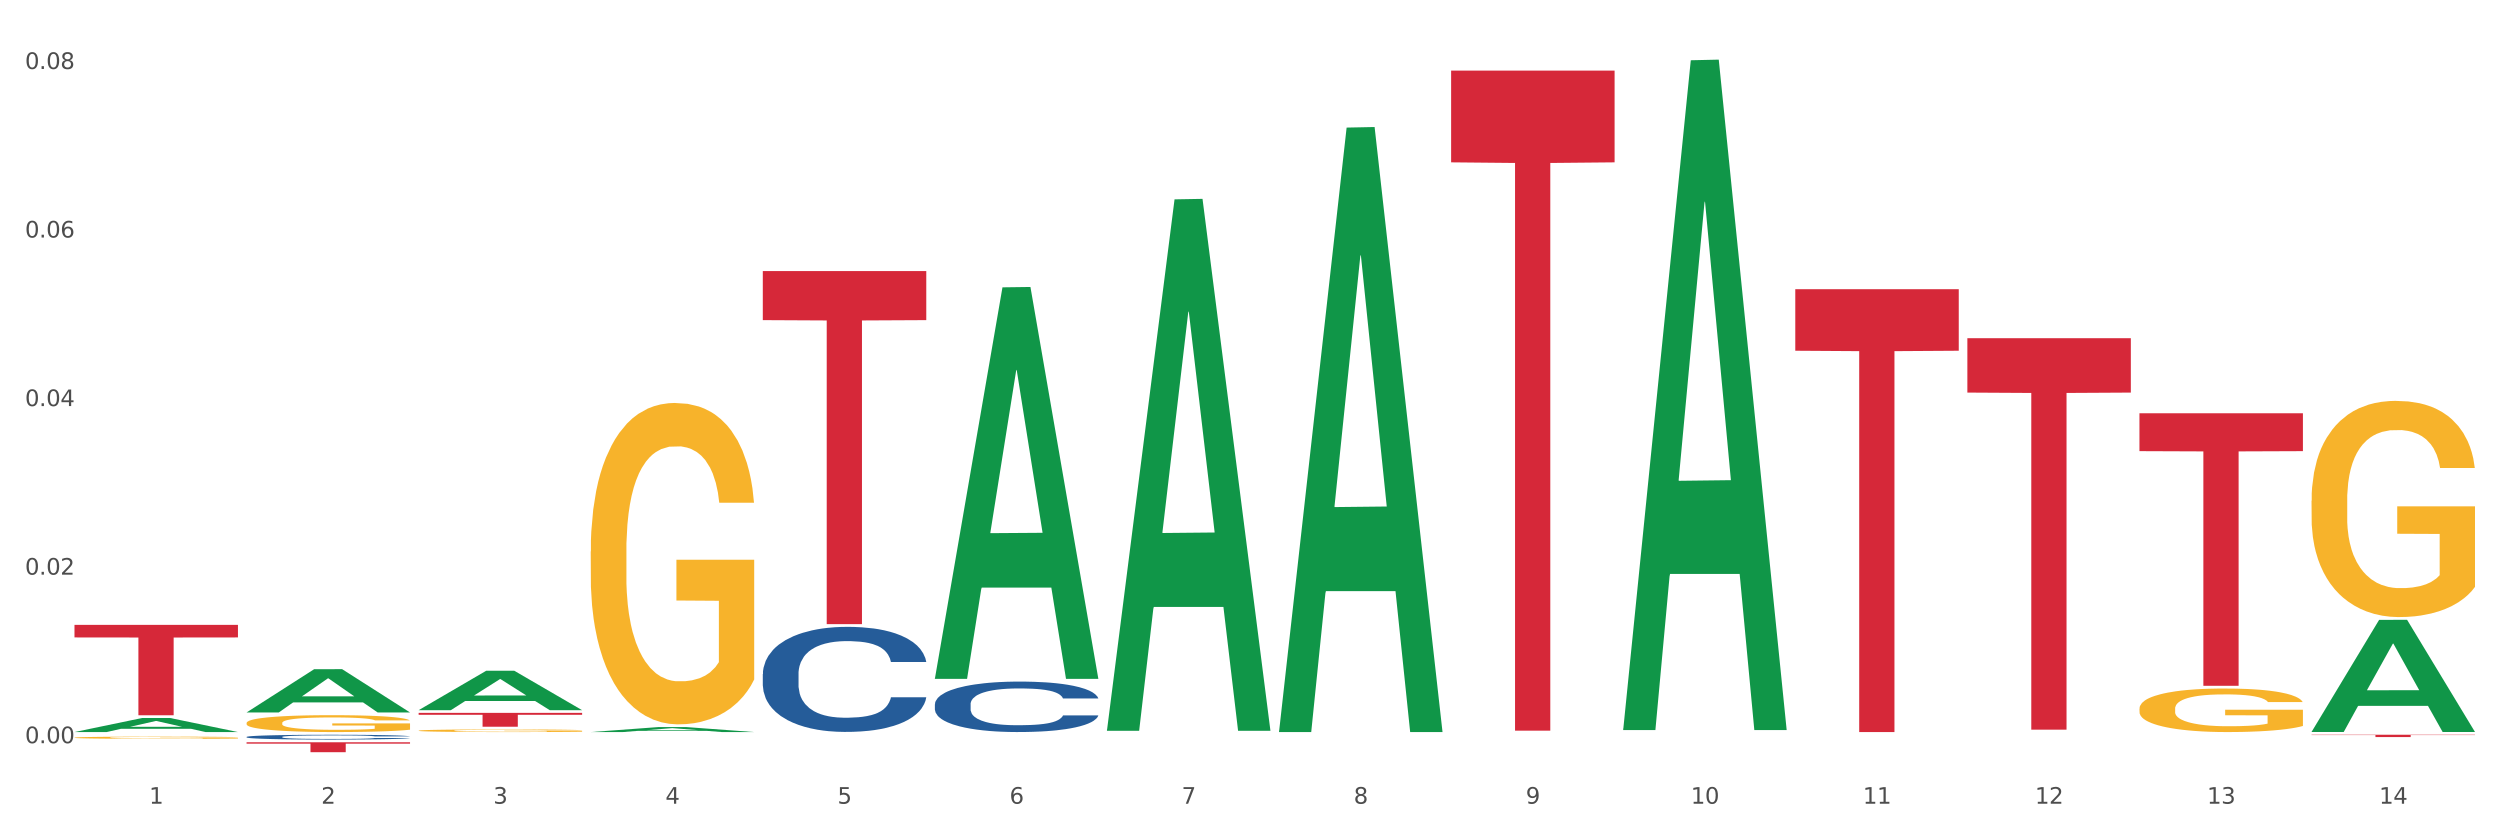 <?xml version="1.0" encoding="utf-8" standalone="no"?>
<!DOCTYPE svg PUBLIC "-//W3C//DTD SVG 1.1//EN"
  "http://www.w3.org/Graphics/SVG/1.1/DTD/svg11.dtd">
<svg xmlns:xlink="http://www.w3.org/1999/xlink" width="1080pt" height="360pt" viewBox="0 0 1080 360" xmlns="http://www.w3.org/2000/svg" version="1.1">
 <rect x="0" y="0" width="1080" height="360" fill="#333333" stroke="none"/>
 <defs>
  <style type="text/css">*{stroke-linejoin: round; stroke-linecap: butt}</style>
 </defs>
 <g id="figure_1">
  <g id="patch_1">
   <path d="M 0 360 
L 1080 360 
L 1080 0 
L 0 0 
z
" style="fill: #ffffff; stroke: #ffffff; stroke-linejoin: miter"/>
  </g>
  <g id="axes_1">
   <g id="matplotlib.axis_1">
    <g id="xtick_1">
     <g id="text_1">
      <!-- 1 -->
      <g style="fill: #4d4d4d" transform="translate(64.432 347.204) scale(0.096 -0.096)">
       <defs>
        <path id="DejaVuSans-31" d="M 794 531 
L 1825 531 
L 1825 4091 
L 703 3866 
L 703 4441 
L 1819 4666 
L 2450 4666 
L 2450 531 
L 3481 531 
L 3481 0 
L 794 0 
L 794 531 
z
" transform="scale(0.016)"/>
       </defs>
       <use xlink:href="#DejaVuSans-31"/>
      </g>
     </g>
    </g>
    <g id="xtick_2">
     <g id="text_2">
      <!-- 2 -->
      <g style="fill: #4d4d4d" transform="translate(138.771 347.204) scale(0.096 -0.096)">
       <defs>
        <path id="DejaVuSans-32" d="M 1228 531 
L 3431 531 
L 3431 0 
L 469 0 
L 469 531 
Q 828 903 1448 1529 
Q 2069 2156 2228 2338 
Q 2531 2678 2651 2914 
Q 2772 3150 2772 3378 
Q 2772 3750 2511 3984 
Q 2250 4219 1831 4219 
Q 1534 4219 1204 4116 
Q 875 4013 500 3803 
L 500 4441 
Q 881 4594 1212 4672 
Q 1544 4750 1819 4750 
Q 2544 4750 2975 4387 
Q 3406 4025 3406 3419 
Q 3406 3131 3298 2873 
Q 3191 2616 2906 2266 
Q 2828 2175 2409 1742 
Q 1991 1309 1228 531 
z
" transform="scale(0.016)"/>
       </defs>
       <use xlink:href="#DejaVuSans-32"/>
      </g>
     </g>
    </g>
    <g id="xtick_3">
     <g id="text_3">
      <!-- 3 -->
      <g style="fill: #4d4d4d" transform="translate(213.109 347.204) scale(0.096 -0.096)">
       <defs>
        <path id="DejaVuSans-33" d="M 2597 2516 
Q 3050 2419 3304 2112 
Q 3559 1806 3559 1356 
Q 3559 666 3084 287 
Q 2609 -91 1734 -91 
Q 1441 -91 1130 -33 
Q 819 25 488 141 
L 488 750 
Q 750 597 1062 519 
Q 1375 441 1716 441 
Q 2309 441 2620 675 
Q 2931 909 2931 1356 
Q 2931 1769 2642 2001 
Q 2353 2234 1838 2234 
L 1294 2234 
L 1294 2753 
L 1863 2753 
Q 2328 2753 2575 2939 
Q 2822 3125 2822 3475 
Q 2822 3834 2567 4026 
Q 2313 4219 1838 4219 
Q 1578 4219 1281 4162 
Q 984 4106 628 3988 
L 628 4550 
Q 988 4650 1302 4700 
Q 1616 4750 1894 4750 
Q 2613 4750 3031 4423 
Q 3450 4097 3450 3541 
Q 3450 3153 3228 2886 
Q 3006 2619 2597 2516 
z
" transform="scale(0.016)"/>
       </defs>
       <use xlink:href="#DejaVuSans-33"/>
      </g>
     </g>
    </g>
    <g id="xtick_4">
     <g id="text_4">
      <!-- 4 -->
      <g style="fill: #4d4d4d" transform="translate(287.448 347.204) scale(0.096 -0.096)">
       <defs>
        <path id="DejaVuSans-34" d="M 2419 4116 
L 825 1625 
L 2419 1625 
L 2419 4116 
z
M 2253 4666 
L 3047 4666 
L 3047 1625 
L 3713 1625 
L 3713 1100 
L 3047 1100 
L 3047 0 
L 2419 0 
L 2419 1100 
L 313 1100 
L 313 1709 
L 2253 4666 
z
" transform="scale(0.016)"/>
       </defs>
       <use xlink:href="#DejaVuSans-34"/>
      </g>
     </g>
    </g>
    <g id="xtick_5">
     <g id="text_5">
      <!-- 5 -->
      <g style="fill: #4d4d4d" transform="translate(361.787 347.204) scale(0.096 -0.096)">
       <defs>
        <path id="DejaVuSans-35" d="M 691 4666 
L 3169 4666 
L 3169 4134 
L 1269 4134 
L 1269 2991 
Q 1406 3038 1543 3061 
Q 1681 3084 1819 3084 
Q 2600 3084 3056 2656 
Q 3513 2228 3513 1497 
Q 3513 744 3044 326 
Q 2575 -91 1722 -91 
Q 1428 -91 1123 -41 
Q 819 9 494 109 
L 494 744 
Q 775 591 1075 516 
Q 1375 441 1709 441 
Q 2250 441 2565 725 
Q 2881 1009 2881 1497 
Q 2881 1984 2565 2268 
Q 2250 2553 1709 2553 
Q 1456 2553 1204 2497 
Q 953 2441 691 2322 
L 691 4666 
z
" transform="scale(0.016)"/>
       </defs>
       <use xlink:href="#DejaVuSans-35"/>
      </g>
     </g>
    </g>
    <g id="xtick_6">
     <g id="text_6">
      <!-- 6 -->
      <g style="fill: #4d4d4d" transform="translate(436.125 347.204) scale(0.096 -0.096)">
       <defs>
        <path id="DejaVuSans-36" d="M 2113 2584 
Q 1688 2584 1439 2293 
Q 1191 2003 1191 1497 
Q 1191 994 1439 701 
Q 1688 409 2113 409 
Q 2538 409 2786 701 
Q 3034 994 3034 1497 
Q 3034 2003 2786 2293 
Q 2538 2584 2113 2584 
z
M 3366 4563 
L 3366 3988 
Q 3128 4100 2886 4159 
Q 2644 4219 2406 4219 
Q 1781 4219 1451 3797 
Q 1122 3375 1075 2522 
Q 1259 2794 1537 2939 
Q 1816 3084 2150 3084 
Q 2853 3084 3261 2657 
Q 3669 2231 3669 1497 
Q 3669 778 3244 343 
Q 2819 -91 2113 -91 
Q 1303 -91 875 529 
Q 447 1150 447 2328 
Q 447 3434 972 4092 
Q 1497 4750 2381 4750 
Q 2619 4750 2861 4703 
Q 3103 4656 3366 4563 
z
" transform="scale(0.016)"/>
       </defs>
       <use xlink:href="#DejaVuSans-36"/>
      </g>
     </g>
    </g>
    <g id="xtick_7">
     <g id="text_7">
      <!-- 7 -->
      <g style="fill: #4d4d4d" transform="translate(510.464 347.204) scale(0.096 -0.096)">
       <defs>
        <path id="DejaVuSans-37" d="M 525 4666 
L 3525 4666 
L 3525 4397 
L 1831 0 
L 1172 0 
L 2766 4134 
L 525 4134 
L 525 4666 
z
" transform="scale(0.016)"/>
       </defs>
       <use xlink:href="#DejaVuSans-37"/>
      </g>
     </g>
    </g>
    <g id="xtick_8">
     <g id="text_8">
      <!-- 8 -->
      <g style="fill: #4d4d4d" transform="translate(584.803 347.204) scale(0.096 -0.096)">
       <defs>
        <path id="DejaVuSans-38" d="M 2034 2216 
Q 1584 2216 1326 1975 
Q 1069 1734 1069 1313 
Q 1069 891 1326 650 
Q 1584 409 2034 409 
Q 2484 409 2743 651 
Q 3003 894 3003 1313 
Q 3003 1734 2745 1975 
Q 2488 2216 2034 2216 
z
M 1403 2484 
Q 997 2584 770 2862 
Q 544 3141 544 3541 
Q 544 4100 942 4425 
Q 1341 4750 2034 4750 
Q 2731 4750 3128 4425 
Q 3525 4100 3525 3541 
Q 3525 3141 3298 2862 
Q 3072 2584 2669 2484 
Q 3125 2378 3379 2068 
Q 3634 1759 3634 1313 
Q 3634 634 3220 271 
Q 2806 -91 2034 -91 
Q 1263 -91 848 271 
Q 434 634 434 1313 
Q 434 1759 690 2068 
Q 947 2378 1403 2484 
z
M 1172 3481 
Q 1172 3119 1398 2916 
Q 1625 2713 2034 2713 
Q 2441 2713 2670 2916 
Q 2900 3119 2900 3481 
Q 2900 3844 2670 4047 
Q 2441 4250 2034 4250 
Q 1625 4250 1398 4047 
Q 1172 3844 1172 3481 
z
" transform="scale(0.016)"/>
       </defs>
       <use xlink:href="#DejaVuSans-38"/>
      </g>
     </g>
    </g>
    <g id="xtick_9">
     <g id="text_9">
      <!-- 9 -->
      <g style="fill: #4d4d4d" transform="translate(659.142 347.204) scale(0.096 -0.096)">
       <defs>
        <path id="DejaVuSans-39" d="M 703 97 
L 703 672 
Q 941 559 1184 500 
Q 1428 441 1663 441 
Q 2288 441 2617 861 
Q 2947 1281 2994 2138 
Q 2813 1869 2534 1725 
Q 2256 1581 1919 1581 
Q 1219 1581 811 2004 
Q 403 2428 403 3163 
Q 403 3881 828 4315 
Q 1253 4750 1959 4750 
Q 2769 4750 3195 4129 
Q 3622 3509 3622 2328 
Q 3622 1225 3098 567 
Q 2575 -91 1691 -91 
Q 1453 -91 1209 -44 
Q 966 3 703 97 
z
M 1959 2075 
Q 2384 2075 2632 2365 
Q 2881 2656 2881 3163 
Q 2881 3666 2632 3958 
Q 2384 4250 1959 4250 
Q 1534 4250 1286 3958 
Q 1038 3666 1038 3163 
Q 1038 2656 1286 2365 
Q 1534 2075 1959 2075 
z
" transform="scale(0.016)"/>
       </defs>
       <use xlink:href="#DejaVuSans-39"/>
      </g>
     </g>
    </g>
    <g id="xtick_10">
     <g id="text_10">
      <!-- 10 -->
      <g style="fill: #4d4d4d" transform="translate(730.426 347.204) scale(0.096 -0.096)">
       <defs>
        <path id="DejaVuSans-30" d="M 2034 4250 
Q 1547 4250 1301 3770 
Q 1056 3291 1056 2328 
Q 1056 1369 1301 889 
Q 1547 409 2034 409 
Q 2525 409 2770 889 
Q 3016 1369 3016 2328 
Q 3016 3291 2770 3770 
Q 2525 4250 2034 4250 
z
M 2034 4750 
Q 2819 4750 3233 4129 
Q 3647 3509 3647 2328 
Q 3647 1150 3233 529 
Q 2819 -91 2034 -91 
Q 1250 -91 836 529 
Q 422 1150 422 2328 
Q 422 3509 836 4129 
Q 1250 4750 2034 4750 
z
" transform="scale(0.016)"/>
       </defs>
       <use xlink:href="#DejaVuSans-31"/>
       <use xlink:href="#DejaVuSans-30" transform="translate(63.623 0)"/>
      </g>
     </g>
    </g>
    <g id="xtick_11">
     <g id="text_11">
      <!-- 11 -->
      <g style="fill: #4d4d4d" transform="translate(804.765 347.204) scale(0.096 -0.096)">
       <use xlink:href="#DejaVuSans-31"/>
       <use xlink:href="#DejaVuSans-31" transform="translate(63.623 0)"/>
      </g>
     </g>
    </g>
    <g id="xtick_12">
     <g id="text_12">
      <!-- 12 -->
      <g style="fill: #4d4d4d" transform="translate(879.104 347.204) scale(0.096 -0.096)">
       <use xlink:href="#DejaVuSans-31"/>
       <use xlink:href="#DejaVuSans-32" transform="translate(63.623 0)"/>
      </g>
     </g>
    </g>
    <g id="xtick_13">
     <g id="text_13">
      <!-- 13 -->
      <g style="fill: #4d4d4d" transform="translate(953.442 347.204) scale(0.096 -0.096)">
       <use xlink:href="#DejaVuSans-31"/>
       <use xlink:href="#DejaVuSans-33" transform="translate(63.623 0)"/>
      </g>
     </g>
    </g>
    <g id="xtick_14">
     <g id="text_14">
      <!-- 14 -->
      <g style="fill: #4d4d4d" transform="translate(1027.781 347.204) scale(0.096 -0.096)">
       <use xlink:href="#DejaVuSans-31"/>
       <use xlink:href="#DejaVuSans-34" transform="translate(63.623 0)"/>
      </g>
     </g>
    </g>
    <g id="xtick_15"/>
    <g id="xtick_16"/>
    <g id="xtick_17"/>
    <g id="xtick_18"/>
    <g id="xtick_19"/>
    <g id="xtick_20"/>
    <g id="xtick_21"/>
    <g id="xtick_22"/>
    <g id="xtick_23"/>
    <g id="xtick_24"/>
    <g id="xtick_25"/>
    <g id="xtick_26"/>
    <g id="xtick_27"/>
   </g>
   <g id="matplotlib.axis_2">
    <g id="ytick_1">
     <g id="text_15">
      <!-- 0.00 -->
      <g style="fill: #4d4d4d" transform="translate(10.8 321.063) scale(0.096 -0.096)">
       <defs>
        <path id="DejaVuSans-2e" d="M 684 794 
L 1344 794 
L 1344 0 
L 684 0 
L 684 794 
z
" transform="scale(0.016)"/>
       </defs>
       <use xlink:href="#DejaVuSans-30"/>
       <use xlink:href="#DejaVuSans-2e" transform="translate(63.623 0)"/>
       <use xlink:href="#DejaVuSans-30" transform="translate(95.41 0)"/>
       <use xlink:href="#DejaVuSans-30" transform="translate(159.033 0)"/>
      </g>
     </g>
    </g>
    <g id="ytick_2">
     <g id="text_16">
      <!-- 0.02 -->
      <g style="fill: #4d4d4d" transform="translate(10.8 248.248) scale(0.096 -0.096)">
       <use xlink:href="#DejaVuSans-30"/>
       <use xlink:href="#DejaVuSans-2e" transform="translate(63.623 0)"/>
       <use xlink:href="#DejaVuSans-30" transform="translate(95.41 0)"/>
       <use xlink:href="#DejaVuSans-32" transform="translate(159.033 0)"/>
      </g>
     </g>
    </g>
    <g id="ytick_3">
     <g id="text_17">
      <!-- 0.04 -->
      <g style="fill: #4d4d4d" transform="translate(10.8 175.432) scale(0.096 -0.096)">
       <use xlink:href="#DejaVuSans-30"/>
       <use xlink:href="#DejaVuSans-2e" transform="translate(63.623 0)"/>
       <use xlink:href="#DejaVuSans-30" transform="translate(95.41 0)"/>
       <use xlink:href="#DejaVuSans-34" transform="translate(159.033 0)"/>
      </g>
     </g>
    </g>
    <g id="ytick_4">
     <g id="text_18">
      <!-- 0.06 -->
      <g style="fill: #4d4d4d" transform="translate(10.8 102.617) scale(0.096 -0.096)">
       <use xlink:href="#DejaVuSans-30"/>
       <use xlink:href="#DejaVuSans-2e" transform="translate(63.623 0)"/>
       <use xlink:href="#DejaVuSans-30" transform="translate(95.41 0)"/>
       <use xlink:href="#DejaVuSans-36" transform="translate(159.033 0)"/>
      </g>
     </g>
    </g>
    <g id="ytick_5">
     <g id="text_19">
      <!-- 0.08 -->
      <g style="fill: #4d4d4d" transform="translate(10.8 29.801) scale(0.096 -0.096)">
       <use xlink:href="#DejaVuSans-30"/>
       <use xlink:href="#DejaVuSans-2e" transform="translate(63.623 0)"/>
       <use xlink:href="#DejaVuSans-30" transform="translate(95.41 0)"/>
       <use xlink:href="#DejaVuSans-38" transform="translate(159.033 0)"/>
      </g>
     </g>
    </g>
    <g id="ytick_6"/>
    <g id="ytick_7"/>
    <g id="ytick_8"/>
    <g id="ytick_9"/>
   </g>
   <g id="PolyCollection_1">
    <path d="M 32.175 316.238 
L 32.248 316.232 
L 61.37 310.179 
L 73.456 310.173 
L 102.797 316.249 
L 88.818 316.249 
L 82.484 314.835 
L 52.415 314.835 
L 52.197 314.857 
L 46.081 316.249 
L 32.175 316.249 
L 32.175 316.238 
L 56.201 313.99 
L 78.698 313.984 
L 67.559 311.468 
L 67.413 311.457 
L 67.267 311.474 
L 56.128 313.984 
L 56.201 313.99 
L 32.175 316.238 
z
" clip-path="url(#pf01d191917)" style="fill: #109648"/>
    <path d="M 924.24 178.529 
L 994.861 178.529 
L 994.861 194.893 
L 967.081 195.003 
L 967.081 296.278 
L 951.852 296.278 
L 951.852 195.003 
L 924.24 194.893 
L 924.24 178.64 
L 924.24 178.529 
z
" clip-path="url(#pf01d191917)" style="fill: #d62839"/>
    <path d="M 849.901 146.095 
L 920.523 146.095 
L 920.523 169.596 
L 892.742 169.755 
L 892.742 315.209 
L 877.514 315.209 
L 877.514 169.755 
L 849.901 169.596 
L 849.901 146.254 
L 849.901 146.095 
z
" clip-path="url(#pf01d191917)" style="fill: #d62839"/>
    <path d="M 775.562 124.932 
L 846.184 124.932 
L 846.184 151.518 
L 818.404 151.697 
L 818.404 316.24 
L 803.175 316.24 
L 803.175 151.697 
L 775.562 151.518 
L 775.562 125.112 
L 775.562 124.932 
z
" clip-path="url(#pf01d191917)" style="fill: #d62839"/>
    <path d="M 626.885 30.507 
L 697.506 30.507 
L 697.506 70.132 
L 669.726 70.4 
L 669.726 315.648 
L 654.497 315.648 
L 654.497 70.4 
L 626.885 70.132 
L 626.885 30.775 
L 626.885 30.507 
z
" clip-path="url(#pf01d191917)" style="fill: #d62839"/>
    <path d="M 329.53 117.094 
L 400.152 117.094 
L 400.152 138.292 
L 372.371 138.435 
L 372.371 269.633 
L 357.143 269.633 
L 357.143 138.435 
L 329.53 138.292 
L 329.53 117.237 
L 329.53 117.094 
z
" clip-path="url(#pf01d191917)" style="fill: #d62839"/>
    <path d="M 180.852 307.969 
L 251.474 307.969 
L 251.474 308.8 
L 223.694 308.806 
L 223.694 313.951 
L 208.465 313.951 
L 208.465 308.806 
L 180.852 308.8 
L 180.852 307.974 
L 180.852 307.969 
z
" clip-path="url(#pf01d191917)" style="fill: #d62839"/>
    <path d="M 106.514 320.661 
L 177.135 320.661 
L 177.135 321.257 
L 149.355 321.261 
L 149.355 324.95 
L 134.126 324.95 
L 134.126 321.261 
L 106.514 321.257 
L 106.514 320.665 
L 106.514 320.661 
z
" clip-path="url(#pf01d191917)" style="fill: #d62839"/>
    <path d="M 32.175 269.94 
L 102.797 269.94 
L 102.797 275.369 
L 75.017 275.405 
L 75.017 309.007 
L 59.788 309.007 
L 59.788 275.405 
L 32.175 275.369 
L 32.175 269.976 
L 32.175 269.94 
z
" clip-path="url(#pf01d191917)" style="fill: #d62839"/>
    <path d="M 106.514 318.35 
L 106.597 318.348 
L 106.597 318.295 
L 106.848 318.223 
L 107.766 318.09 
L 108.935 317.989 
L 110.938 317.872 
L 112.023 317.822 
L 113.442 317.767 
L 116.364 317.678 
L 119.703 317.602 
L 122.04 317.56 
L 123.794 317.534 
L 127.717 317.486 
L 129.971 317.465 
L 132.308 317.448 
L 134.312 317.437 
L 137.651 317.424 
L 140.322 317.418 
L 143.411 317.416 
L 145.998 317.418 
L 149.421 317.426 
L 154.43 317.448 
L 156.35 317.462 
L 158.937 317.484 
L 161.609 317.515 
L 163.779 317.545 
L 166.283 317.589 
L 168.871 317.646 
L 171.376 317.718 
L 173.129 317.784 
L 174.548 317.855 
L 175.8 317.94 
L 176.718 318.033 
L 177.135 318.111 
L 161.859 318.111 
L 161.442 318.041 
L 160.607 317.965 
L 159.772 317.913 
L 158.854 317.872 
L 157.435 317.824 
L 156.183 317.794 
L 154.096 317.758 
L 152.176 317.735 
L 150.59 317.722 
L 148.67 317.71 
L 144.579 317.699 
L 141.658 317.699 
L 139.821 317.703 
L 137.567 317.712 
L 135.647 317.725 
L 133.393 317.748 
L 131.64 317.773 
L 129.887 317.805 
L 128.886 317.828 
L 127.383 317.87 
L 126.381 317.904 
L 125.046 317.963 
L 124.294 318.005 
L 122.959 318.113 
L 122.374 318.192 
L 122.124 318.247 
L 121.957 318.308 
L 121.957 318.604 
L 122.458 318.737 
L 122.875 318.794 
L 123.543 318.859 
L 124.795 318.942 
L 126.632 319.024 
L 128.552 319.083 
L 130.138 319.119 
L 131.64 319.145 
L 133.143 319.166 
L 134.979 319.185 
L 136.482 319.197 
L 138.736 319.208 
L 141.407 319.214 
L 143.494 319.214 
L 147.751 319.204 
L 149.671 319.195 
L 151.508 319.181 
L 153.511 319.161 
L 155.097 319.138 
L 156.016 319.121 
L 157.518 319.085 
L 158.687 319.047 
L 159.689 319.003 
L 160.357 318.965 
L 161.108 318.908 
L 161.692 318.844 
L 161.859 318.809 
L 177.135 318.809 
L 176.802 318.878 
L 176.217 318.944 
L 175.049 319.033 
L 174.13 319.085 
L 172.711 319.147 
L 171.209 319.2 
L 169.122 319.259 
L 167.202 319.303 
L 165.198 319.341 
L 163.028 319.375 
L 159.104 319.422 
L 157.685 319.436 
L 154.68 319.459 
L 152.343 319.472 
L 148.92 319.485 
L 145.414 319.493 
L 141.741 319.495 
L 138.486 319.491 
L 134.896 319.479 
L 132.642 319.468 
L 130.138 319.451 
L 127.216 319.424 
L 124.461 319.392 
L 121.874 319.354 
L 119.453 319.31 
L 117.199 319.261 
L 114.277 319.179 
L 112.107 319.1 
L 110.521 319.026 
L 109.435 318.963 
L 108.35 318.883 
L 107.766 318.828 
L 106.848 318.695 
L 106.514 318.572 
L 106.514 318.35 
z
" clip-path="url(#pf01d191917)" style="fill: #255c99"/>
    <path d="M 329.53 291.194 
L 329.613 291.152 
L 329.613 289.992 
L 329.864 288.417 
L 330.782 285.515 
L 331.951 283.318 
L 333.954 280.748 
L 335.039 279.67 
L 336.458 278.468 
L 339.38 276.52 
L 342.719 274.862 
L 345.057 273.95 
L 346.81 273.37 
L 350.733 272.334 
L 352.987 271.878 
L 355.324 271.504 
L 357.328 271.256 
L 360.667 270.966 
L 363.338 270.841 
L 366.427 270.8 
L 369.015 270.841 
L 372.437 271.007 
L 377.446 271.504 
L 379.366 271.795 
L 381.954 272.292 
L 384.625 272.955 
L 386.795 273.619 
L 389.3 274.572 
L 391.887 275.815 
L 394.392 277.391 
L 396.145 278.841 
L 397.564 280.375 
L 398.816 282.24 
L 399.734 284.272 
L 400.152 285.971 
L 384.875 285.971 
L 384.458 284.437 
L 383.623 282.779 
L 382.788 281.66 
L 381.87 280.748 
L 380.451 279.712 
L 379.199 279.049 
L 377.112 278.261 
L 375.192 277.764 
L 373.606 277.473 
L 371.686 277.225 
L 367.595 276.976 
L 364.674 276.976 
L 362.837 277.059 
L 360.583 277.266 
L 358.663 277.556 
L 356.41 278.054 
L 354.656 278.593 
L 352.903 279.297 
L 351.902 279.795 
L 350.399 280.707 
L 349.397 281.453 
L 348.062 282.738 
L 347.31 283.65 
L 345.975 286.012 
L 345.391 287.753 
L 345.14 288.956 
L 344.973 290.282 
L 344.973 296.748 
L 345.474 299.65 
L 345.891 300.894 
L 346.559 302.303 
L 347.811 304.127 
L 349.648 305.909 
L 351.568 307.194 
L 353.154 307.982 
L 354.656 308.562 
L 356.159 309.018 
L 357.996 309.433 
L 359.498 309.681 
L 361.752 309.93 
L 364.423 310.054 
L 366.51 310.054 
L 370.768 309.847 
L 372.688 309.64 
L 374.524 309.35 
L 376.528 308.894 
L 378.114 308.396 
L 379.032 308.023 
L 380.534 307.236 
L 381.703 306.407 
L 382.705 305.453 
L 383.373 304.624 
L 384.124 303.381 
L 384.708 301.971 
L 384.875 301.225 
L 400.152 301.225 
L 399.818 302.717 
L 399.233 304.168 
L 398.065 306.116 
L 397.146 307.236 
L 395.727 308.604 
L 394.225 309.764 
L 392.138 311.049 
L 390.218 312.003 
L 388.214 312.832 
L 386.044 313.578 
L 382.121 314.614 
L 380.701 314.904 
L 377.696 315.402 
L 375.359 315.692 
L 371.936 315.982 
L 368.43 316.148 
L 364.757 316.189 
L 361.502 316.106 
L 357.912 315.858 
L 355.658 315.609 
L 353.154 315.236 
L 350.232 314.655 
L 347.477 313.951 
L 344.89 313.122 
L 342.469 312.168 
L 340.215 311.091 
L 337.293 309.308 
L 335.123 307.567 
L 333.537 305.951 
L 332.452 304.583 
L 331.366 302.842 
L 330.782 301.64 
L 329.864 298.738 
L 329.53 296.044 
L 329.53 291.194 
z
" clip-path="url(#pf01d191917)" style="fill: #255c99"/>
    <path d="M 403.869 304.239 
L 403.952 304.219 
L 403.952 303.662 
L 404.202 302.905 
L 405.121 301.512 
L 406.289 300.457 
L 408.293 299.223 
L 409.378 298.705 
L 410.797 298.128 
L 413.719 297.193 
L 417.058 296.396 
L 419.395 295.958 
L 421.148 295.68 
L 425.072 295.182 
L 427.326 294.963 
L 429.663 294.784 
L 431.666 294.665 
L 435.006 294.525 
L 437.677 294.466 
L 440.766 294.446 
L 443.353 294.466 
L 446.776 294.545 
L 451.785 294.784 
L 453.704 294.923 
L 456.292 295.162 
L 458.964 295.481 
L 461.134 295.799 
L 463.638 296.257 
L 466.226 296.854 
L 468.73 297.611 
L 470.483 298.307 
L 471.903 299.044 
L 473.155 299.939 
L 474.073 300.915 
L 474.49 301.731 
L 459.214 301.731 
L 458.797 300.994 
L 457.962 300.198 
L 457.127 299.661 
L 456.209 299.223 
L 454.79 298.725 
L 453.538 298.407 
L 451.451 298.029 
L 449.531 297.79 
L 447.945 297.65 
L 446.025 297.531 
L 441.934 297.412 
L 439.012 297.412 
L 437.176 297.451 
L 434.922 297.551 
L 433.002 297.69 
L 430.748 297.929 
L 428.995 298.188 
L 427.242 298.526 
L 426.24 298.765 
L 424.738 299.203 
L 423.736 299.561 
L 422.401 300.178 
L 421.649 300.616 
L 420.314 301.751 
L 419.729 302.587 
L 419.479 303.164 
L 419.312 303.801 
L 419.312 306.906 
L 419.813 308.299 
L 420.23 308.897 
L 420.898 309.573 
L 422.15 310.449 
L 423.987 311.305 
L 425.907 311.922 
L 427.493 312.3 
L 428.995 312.579 
L 430.498 312.798 
L 432.334 312.997 
L 433.837 313.116 
L 436.091 313.236 
L 438.762 313.296 
L 440.849 313.296 
L 445.106 313.196 
L 447.026 313.097 
L 448.863 312.957 
L 450.866 312.738 
L 452.452 312.499 
L 453.371 312.32 
L 454.873 311.942 
L 456.042 311.544 
L 457.044 311.086 
L 457.711 310.688 
L 458.463 310.091 
L 459.047 309.414 
L 459.214 309.056 
L 474.49 309.056 
L 474.156 309.772 
L 473.572 310.469 
L 472.403 311.405 
L 471.485 311.942 
L 470.066 312.599 
L 468.563 313.156 
L 466.477 313.773 
L 464.557 314.231 
L 462.553 314.629 
L 460.383 314.988 
L 456.459 315.485 
L 455.04 315.624 
L 452.035 315.863 
L 449.698 316.003 
L 446.275 316.142 
L 442.769 316.222 
L 439.096 316.242 
L 435.84 316.202 
L 432.251 316.082 
L 429.997 315.963 
L 427.493 315.784 
L 424.571 315.505 
L 421.816 315.167 
L 419.228 314.769 
L 416.808 314.311 
L 414.554 313.793 
L 411.632 312.937 
L 409.462 312.101 
L 407.875 311.325 
L 406.79 310.668 
L 405.705 309.832 
L 405.121 309.255 
L 404.202 307.862 
L 403.869 306.568 
L 403.869 304.239 
z
" clip-path="url(#pf01d191917)" style="fill: #255c99"/>
    <path d="M 998.578 216.337 
L 998.662 216.251 
L 998.662 213.181 
L 998.828 210.536 
L 999.662 204.139 
L 1000.913 198.85 
L 1001.83 196.035 
L 1002.747 193.732 
L 1003.831 191.429 
L 1005.165 189.04 
L 1007.583 185.543 
L 1009.084 183.752 
L 1010.918 181.875 
L 1014.253 179.145 
L 1016.671 177.61 
L 1019.173 176.33 
L 1023.258 174.795 
L 1025.926 174.113 
L 1028.761 173.601 
L 1032.18 173.26 
L 1034.765 173.174 
L 1040.434 173.43 
L 1045.27 174.198 
L 1047.605 174.795 
L 1050.607 175.819 
L 1052.191 176.501 
L 1054.775 177.866 
L 1057.444 179.657 
L 1059.278 181.193 
L 1062.029 184.093 
L 1064.114 186.993 
L 1066.032 190.576 
L 1067.032 193.05 
L 1067.783 195.353 
L 1068.45 197.997 
L 1069.117 202.177 
L 1054.108 202.177 
L 1053.525 199.191 
L 1052.608 196.376 
L 1051.274 193.647 
L 1050.106 191.941 
L 1048.105 189.808 
L 1046.271 188.443 
L 1044.353 187.42 
L 1042.019 186.567 
L 1040.184 186.14 
L 1037.599 185.799 
L 1032.513 185.884 
L 1029.095 186.567 
L 1026.76 187.42 
L 1025.259 188.187 
L 1023.925 189.04 
L 1022.425 190.235 
L 1020.674 192.026 
L 1019.423 193.647 
L 1018.172 195.694 
L 1017.172 197.741 
L 1016.255 200.13 
L 1015.504 202.689 
L 1014.92 205.333 
L 1014.42 208.574 
L 1014.003 213.948 
L 1014.003 225.635 
L 1014.17 228.279 
L 1014.587 231.776 
L 1015.087 234.421 
L 1015.921 237.577 
L 1016.671 239.709 
L 1018.089 242.78 
L 1019.673 245.339 
L 1020.924 246.96 
L 1022.174 248.325 
L 1024.342 250.201 
L 1026.76 251.737 
L 1028.845 252.675 
L 1031.68 253.528 
L 1033.597 253.869 
L 1035.265 254.04 
L 1039.35 254.04 
L 1042.269 253.784 
L 1045.52 253.187 
L 1048.022 252.419 
L 1050.106 251.481 
L 1052.441 249.945 
L 1053.942 248.495 
L 1053.942 230.667 
L 1035.598 230.582 
L 1035.598 218.725 
L 1069.2 218.725 
L 1069.2 253.528 
L 1067.783 255.319 
L 1066.198 256.94 
L 1064.531 258.39 
L 1062.029 260.182 
L 1059.028 261.888 
L 1056.36 263.082 
L 1053.525 264.105 
L 1050.19 265.044 
L 1045.854 265.897 
L 1043.186 266.238 
L 1039.851 266.494 
L 1035.932 266.579 
L 1032.513 266.409 
L 1029.178 265.982 
L 1025.676 265.214 
L 1022.258 264.105 
L 1019.673 262.997 
L 1017.088 261.632 
L 1014.337 259.84 
L 1012.169 258.134 
L 1010.501 256.599 
L 1008.667 254.637 
L 1006.666 252.078 
L 1005.165 249.775 
L 1003.831 247.386 
L 1002.414 244.316 
L 1001.413 241.671 
L 1000.413 238.344 
L 999.829 235.871 
L 999.162 232.032 
L 998.662 226.658 
L 998.578 216.337 
z
" clip-path="url(#pf01d191917)" style="fill: #f7b32b"/>
    <path d="M 924.24 306.134 
L 924.323 306.117 
L 924.323 305.499 
L 924.49 304.966 
L 925.323 303.678 
L 926.574 302.614 
L 927.491 302.047 
L 928.408 301.583 
L 929.492 301.119 
L 930.826 300.639 
L 933.244 299.934 
L 934.745 299.574 
L 936.58 299.196 
L 939.915 298.646 
L 942.333 298.337 
L 944.834 298.08 
L 948.92 297.771 
L 951.588 297.633 
L 954.423 297.53 
L 957.841 297.461 
L 960.426 297.444 
L 966.096 297.496 
L 970.932 297.65 
L 973.266 297.771 
L 976.268 297.977 
L 977.852 298.114 
L 980.437 298.389 
L 983.105 298.75 
L 984.939 299.059 
L 987.691 299.643 
L 989.775 300.226 
L 991.693 300.948 
L 992.693 301.446 
L 993.444 301.909 
L 994.111 302.442 
L 994.778 303.283 
L 979.77 303.283 
L 979.186 302.682 
L 978.269 302.116 
L 976.935 301.566 
L 975.768 301.223 
L 973.766 300.793 
L 971.932 300.518 
L 970.014 300.312 
L 967.68 300.141 
L 965.845 300.055 
L 963.261 299.986 
L 958.175 300.003 
L 954.756 300.141 
L 952.422 300.312 
L 950.921 300.467 
L 949.587 300.639 
L 948.086 300.879 
L 946.335 301.24 
L 945.084 301.566 
L 943.834 301.978 
L 942.833 302.39 
L 941.916 302.871 
L 941.165 303.386 
L 940.582 303.919 
L 940.081 304.571 
L 939.665 305.653 
L 939.665 308.006 
L 939.831 308.538 
L 940.248 309.243 
L 940.749 309.775 
L 941.582 310.41 
L 942.333 310.84 
L 943.75 311.458 
L 945.334 311.973 
L 946.585 312.3 
L 947.836 312.574 
L 950.004 312.952 
L 952.422 313.261 
L 954.506 313.45 
L 957.341 313.622 
L 959.259 313.691 
L 960.926 313.725 
L 965.012 313.725 
L 967.93 313.673 
L 971.182 313.553 
L 973.683 313.399 
L 975.768 313.21 
L 978.102 312.901 
L 979.603 312.609 
L 979.603 309.019 
L 961.26 309.002 
L 961.26 306.615 
L 994.861 306.615 
L 994.861 313.622 
L 993.444 313.983 
L 991.86 314.309 
L 990.192 314.601 
L 987.691 314.961 
L 984.689 315.305 
L 982.021 315.545 
L 979.186 315.751 
L 975.851 315.94 
L 971.515 316.112 
L 968.847 316.181 
L 965.512 316.232 
L 961.593 316.249 
L 958.175 316.215 
L 954.84 316.129 
L 951.338 315.975 
L 947.919 315.751 
L 945.334 315.528 
L 942.75 315.253 
L 939.998 314.893 
L 937.83 314.549 
L 936.163 314.24 
L 934.328 313.845 
L 932.327 313.33 
L 930.826 312.866 
L 929.492 312.385 
L 928.075 311.767 
L 927.074 311.235 
L 926.074 310.565 
L 925.49 310.067 
L 924.823 309.294 
L 924.323 308.212 
L 924.24 306.134 
z
" clip-path="url(#pf01d191917)" style="fill: #f7b32b"/>
    <path d="M 255.191 238.24 
L 255.275 238.113 
L 255.275 233.548 
L 255.441 229.617 
L 256.275 220.107 
L 257.526 212.245 
L 258.443 208.06 
L 259.36 204.636 
L 260.444 201.213 
L 261.778 197.662 
L 264.196 192.463 
L 265.697 189.8 
L 267.531 187.01 
L 270.866 182.952 
L 273.284 180.67 
L 275.786 178.768 
L 279.871 176.485 
L 282.539 175.471 
L 285.374 174.71 
L 288.793 174.203 
L 291.377 174.076 
L 297.047 174.456 
L 301.883 175.598 
L 304.218 176.485 
L 307.219 178.007 
L 308.804 179.021 
L 311.388 181.05 
L 314.057 183.713 
L 315.891 185.996 
L 318.642 190.307 
L 320.727 194.619 
L 322.645 199.944 
L 323.645 203.622 
L 324.395 207.046 
L 325.062 210.977 
L 325.73 217.19 
L 310.721 217.19 
L 310.138 212.752 
L 309.221 208.567 
L 307.886 204.51 
L 306.719 201.973 
L 304.718 198.803 
L 302.884 196.774 
L 300.966 195.253 
L 298.631 193.985 
L 296.797 193.351 
L 294.212 192.843 
L 289.126 192.97 
L 285.708 193.985 
L 283.373 195.253 
L 281.872 196.394 
L 280.538 197.662 
L 279.037 199.437 
L 277.286 202.1 
L 276.036 204.51 
L 274.785 207.553 
L 273.785 210.596 
L 272.867 214.147 
L 272.117 217.951 
L 271.533 221.882 
L 271.033 226.701 
L 270.616 234.69 
L 270.616 252.062 
L 270.783 255.993 
L 271.2 261.192 
L 271.7 265.123 
L 272.534 269.815 
L 273.284 272.985 
L 274.702 277.55 
L 276.286 281.354 
L 277.537 283.764 
L 278.787 285.793 
L 280.955 288.582 
L 283.373 290.865 
L 285.458 292.26 
L 288.292 293.528 
L 290.21 294.035 
L 291.878 294.289 
L 295.963 294.289 
L 298.882 293.908 
L 302.133 293.021 
L 304.635 291.879 
L 306.719 290.484 
L 309.054 288.202 
L 310.555 286.046 
L 310.555 259.544 
L 292.211 259.417 
L 292.211 241.791 
L 325.813 241.791 
L 325.813 293.528 
L 324.395 296.191 
L 322.811 298.6 
L 321.144 300.756 
L 318.642 303.419 
L 315.641 305.955 
L 312.973 307.73 
L 310.138 309.252 
L 306.803 310.647 
L 302.467 311.915 
L 299.799 312.422 
L 296.464 312.802 
L 292.545 312.929 
L 289.126 312.676 
L 285.791 312.042 
L 282.289 310.9 
L 278.871 309.252 
L 276.286 307.603 
L 273.701 305.574 
L 270.95 302.912 
L 268.782 300.375 
L 267.114 298.093 
L 265.28 295.176 
L 263.279 291.372 
L 261.778 287.948 
L 260.444 284.398 
L 259.027 279.833 
L 258.026 275.902 
L 257.025 270.956 
L 256.442 267.279 
L 255.775 261.573 
L 255.275 253.584 
L 255.191 238.24 
z
" clip-path="url(#pf01d191917)" style="fill: #f7b32b"/>
    <path d="M 180.852 315.641 
L 180.936 315.64 
L 180.936 315.602 
L 181.103 315.57 
L 181.936 315.493 
L 183.187 315.429 
L 184.104 315.395 
L 185.021 315.367 
L 186.105 315.339 
L 187.439 315.31 
L 189.857 315.268 
L 191.358 315.246 
L 193.192 315.223 
L 196.528 315.19 
L 198.946 315.171 
L 201.447 315.156 
L 205.533 315.137 
L 208.201 315.129 
L 211.036 315.123 
L 214.454 315.119 
L 217.039 315.118 
L 222.709 315.121 
L 227.545 315.13 
L 229.879 315.137 
L 232.881 315.15 
L 234.465 315.158 
L 237.05 315.174 
L 239.718 315.196 
L 241.552 315.215 
L 244.304 315.25 
L 246.388 315.285 
L 248.306 315.328 
L 249.306 315.358 
L 250.057 315.386 
L 250.724 315.418 
L 251.391 315.469 
L 236.383 315.469 
L 235.799 315.433 
L 234.882 315.399 
L 233.548 315.366 
L 232.38 315.345 
L 230.379 315.319 
L 228.545 315.303 
L 226.627 315.29 
L 224.293 315.28 
L 222.458 315.275 
L 219.874 315.271 
L 214.788 315.272 
L 211.369 315.28 
L 209.034 315.29 
L 207.534 315.3 
L 206.2 315.31 
L 204.699 315.324 
L 202.948 315.346 
L 201.697 315.366 
L 200.446 315.391 
L 199.446 315.415 
L 198.529 315.444 
L 197.778 315.475 
L 197.195 315.507 
L 196.694 315.547 
L 196.277 315.612 
L 196.277 315.753 
L 196.444 315.785 
L 196.861 315.828 
L 197.361 315.86 
L 198.195 315.898 
L 198.946 315.924 
L 200.363 315.961 
L 201.947 315.992 
L 203.198 316.012 
L 204.449 316.028 
L 206.616 316.051 
L 209.034 316.07 
L 211.119 316.081 
L 213.954 316.091 
L 215.871 316.095 
L 217.539 316.098 
L 221.625 316.098 
L 224.543 316.094 
L 227.795 316.087 
L 230.296 316.078 
L 232.38 316.066 
L 234.715 316.048 
L 236.216 316.03 
L 236.216 315.814 
L 217.873 315.813 
L 217.873 315.67 
L 251.474 315.67 
L 251.474 316.091 
L 250.057 316.113 
L 248.473 316.133 
L 246.805 316.15 
L 244.304 316.172 
L 241.302 316.193 
L 238.634 316.207 
L 235.799 316.219 
L 232.464 316.231 
L 228.128 316.241 
L 225.46 316.245 
L 222.125 316.248 
L 218.206 316.249 
L 214.788 316.247 
L 211.452 316.242 
L 207.951 316.233 
L 204.532 316.219 
L 201.947 316.206 
L 199.362 316.189 
L 196.611 316.168 
L 194.443 316.147 
L 192.776 316.129 
L 190.941 316.105 
L 188.94 316.074 
L 187.439 316.046 
L 186.105 316.017 
L 184.688 315.98 
L 183.687 315.948 
L 182.687 315.907 
L 182.103 315.877 
L 181.436 315.831 
L 180.936 315.766 
L 180.852 315.641 
z
" clip-path="url(#pf01d191917)" style="fill: #f7b32b"/>
    <path d="M 998.578 317.416 
L 1069.2 317.416 
L 1069.2 317.554 
L 1041.42 317.555 
L 1041.42 318.406 
L 1026.191 318.406 
L 1026.191 317.555 
L 998.578 317.554 
L 998.578 317.417 
L 998.578 317.416 
z
" clip-path="url(#pf01d191917)" style="fill: #d62839"/>
    <path d="M 106.514 312.327 
L 106.597 312.32 
L 106.597 312.08 
L 106.764 311.874 
L 107.598 311.374 
L 108.848 310.962 
L 109.765 310.742 
L 110.683 310.562 
L 111.767 310.382 
L 113.101 310.196 
L 115.519 309.923 
L 117.019 309.783 
L 118.854 309.636 
L 122.189 309.423 
L 124.607 309.303 
L 127.108 309.203 
L 131.194 309.083 
L 133.862 309.03 
L 136.697 308.99 
L 140.115 308.964 
L 142.7 308.957 
L 148.37 308.977 
L 153.206 309.037 
L 155.54 309.083 
L 158.542 309.163 
L 160.126 309.217 
L 162.711 309.323 
L 165.379 309.463 
L 167.213 309.583 
L 169.965 309.809 
L 172.049 310.036 
L 173.967 310.316 
L 174.968 310.509 
L 175.718 310.688 
L 176.385 310.895 
L 177.052 311.221 
L 162.044 311.221 
L 161.46 310.988 
L 160.543 310.768 
L 159.209 310.555 
L 158.042 310.422 
L 156.041 310.256 
L 154.206 310.149 
L 152.289 310.069 
L 149.954 310.003 
L 148.12 309.969 
L 145.535 309.943 
L 140.449 309.949 
L 137.03 310.003 
L 134.696 310.069 
L 133.195 310.129 
L 131.861 310.196 
L 130.36 310.289 
L 128.609 310.429 
L 127.358 310.555 
L 126.108 310.715 
L 125.107 310.875 
L 124.19 311.061 
L 123.44 311.261 
L 122.856 311.468 
L 122.356 311.721 
L 121.939 312.14 
L 121.939 313.053 
L 122.106 313.259 
L 122.522 313.532 
L 123.023 313.739 
L 123.856 313.985 
L 124.607 314.152 
L 126.024 314.391 
L 127.609 314.591 
L 128.859 314.718 
L 130.11 314.824 
L 132.278 314.971 
L 134.696 315.091 
L 136.78 315.164 
L 139.615 315.23 
L 141.533 315.257 
L 143.2 315.27 
L 147.286 315.27 
L 150.204 315.25 
L 153.456 315.204 
L 155.957 315.144 
L 158.042 315.071 
L 160.376 314.951 
L 161.877 314.838 
L 161.877 313.446 
L 143.534 313.439 
L 143.534 312.513 
L 177.135 312.513 
L 177.135 315.23 
L 175.718 315.37 
L 174.134 315.497 
L 172.466 315.61 
L 169.965 315.75 
L 166.963 315.883 
L 164.295 315.976 
L 161.46 316.056 
L 158.125 316.13 
L 153.789 316.196 
L 151.121 316.223 
L 147.786 316.243 
L 143.867 316.249 
L 140.449 316.236 
L 137.114 316.203 
L 133.612 316.143 
L 130.193 316.056 
L 127.609 315.97 
L 125.024 315.863 
L 122.272 315.723 
L 120.104 315.59 
L 118.437 315.47 
L 116.603 315.317 
L 114.601 315.117 
L 113.101 314.937 
L 111.767 314.751 
L 110.349 314.511 
L 109.349 314.305 
L 108.348 314.045 
L 107.764 313.852 
L 107.097 313.552 
L 106.597 313.133 
L 106.514 312.327 
z
" clip-path="url(#pf01d191917)" style="fill: #f7b32b"/>
    <path d="M 32.175 318.665 
L 32.258 318.664 
L 32.258 318.633 
L 32.425 318.606 
L 33.259 318.54 
L 34.51 318.486 
L 35.427 318.457 
L 36.344 318.433 
L 37.428 318.409 
L 38.762 318.385 
L 41.18 318.349 
L 42.681 318.331 
L 44.515 318.311 
L 47.85 318.283 
L 50.268 318.268 
L 52.77 318.255 
L 56.855 318.239 
L 59.523 318.232 
L 62.358 318.227 
L 65.777 318.223 
L 68.361 318.222 
L 74.031 318.225 
L 78.867 318.233 
L 81.202 318.239 
L 84.203 318.249 
L 85.788 318.256 
L 88.372 318.27 
L 91.04 318.289 
L 92.875 318.304 
L 95.626 318.334 
L 97.711 318.364 
L 99.628 318.401 
L 100.629 318.426 
L 101.379 318.45 
L 102.046 318.477 
L 102.713 318.52 
L 87.705 318.52 
L 87.122 318.489 
L 86.204 318.46 
L 84.87 318.432 
L 83.703 318.415 
L 81.702 318.393 
L 79.868 318.379 
L 77.95 318.368 
L 75.615 318.36 
L 73.781 318.355 
L 71.196 318.352 
L 66.11 318.353 
L 62.692 318.36 
L 60.357 318.368 
L 58.856 318.376 
L 57.522 318.385 
L 56.021 318.397 
L 54.27 318.416 
L 53.02 318.432 
L 51.769 318.453 
L 50.768 318.474 
L 49.851 318.499 
L 49.101 318.525 
L 48.517 318.552 
L 48.017 318.585 
L 47.6 318.641 
L 47.6 318.76 
L 47.767 318.788 
L 48.184 318.823 
L 48.684 318.851 
L 49.518 318.883 
L 50.268 318.905 
L 51.686 318.936 
L 53.27 318.963 
L 54.52 318.979 
L 55.771 318.993 
L 57.939 319.012 
L 60.357 319.028 
L 62.441 319.038 
L 65.276 319.047 
L 67.194 319.05 
L 68.862 319.052 
L 72.947 319.052 
L 75.865 319.049 
L 79.117 319.043 
L 81.619 319.035 
L 83.703 319.026 
L 86.038 319.01 
L 87.538 318.995 
L 87.538 318.812 
L 69.195 318.811 
L 69.195 318.69 
L 102.797 318.69 
L 102.797 319.047 
L 101.379 319.065 
L 99.795 319.082 
L 98.128 319.096 
L 95.626 319.115 
L 92.625 319.132 
L 89.956 319.145 
L 87.122 319.155 
L 83.786 319.165 
L 79.451 319.173 
L 76.783 319.177 
L 73.447 319.18 
L 69.529 319.18 
L 66.11 319.179 
L 62.775 319.174 
L 59.273 319.166 
L 55.855 319.155 
L 53.27 319.144 
L 50.685 319.13 
L 47.934 319.111 
L 45.766 319.094 
L 44.098 319.078 
L 42.264 319.058 
L 40.263 319.032 
L 38.762 319.008 
L 37.428 318.984 
L 36.01 318.952 
L 35.01 318.925 
L 34.009 318.891 
L 33.426 318.865 
L 32.759 318.826 
L 32.258 318.771 
L 32.175 318.665 
z
" clip-path="url(#pf01d191917)" style="fill: #f7b32b"/>
    <path d="M 478.207 315.267 
L 478.28 315.052 
L 507.402 86.121 
L 519.488 85.905 
L 548.829 315.699 
L 534.85 315.699 
L 528.516 262.188 
L 498.447 262.188 
L 498.229 263.051 
L 492.113 315.699 
L 478.207 315.699 
L 478.207 315.267 
L 502.233 230.254 
L 524.73 230.039 
L 513.591 134.884 
L 513.445 134.453 
L 513.3 135.1 
L 502.16 230.039 
L 502.233 230.254 
L 478.207 315.267 
z
" clip-path="url(#pf01d191917)" style="fill: #109648"/>
    <path d="M 552.546 315.751 
L 552.619 315.506 
L 581.741 55.118 
L 593.827 54.872 
L 623.168 316.242 
L 609.189 316.242 
L 602.855 255.379 
L 572.786 255.379 
L 572.568 256.36 
L 566.452 316.242 
L 552.546 316.242 
L 552.546 315.751 
L 576.572 219.057 
L 599.069 218.811 
L 587.93 110.582 
L 587.784 110.091 
L 587.638 110.828 
L 576.499 218.811 
L 576.572 219.057 
L 552.546 315.751 
z
" clip-path="url(#pf01d191917)" style="fill: #109648"/>
    <path d="M 701.223 314.856 
L 701.296 314.584 
L 730.419 26.031 
L 742.504 25.759 
L 771.845 315.4 
L 757.866 315.4 
L 751.532 247.953 
L 721.463 247.953 
L 721.245 249.041 
L 715.129 315.4 
L 701.223 315.4 
L 701.223 314.856 
L 725.249 207.703 
L 747.746 207.431 
L 736.607 87.495 
L 736.461 86.951 
L 736.316 87.767 
L 725.177 207.431 
L 725.249 207.703 
L 701.223 314.856 
z
" clip-path="url(#pf01d191917)" style="fill: #109648"/>
    <path d="M 998.578 316.136 
L 998.651 316.091 
L 1027.773 267.791 
L 1039.859 267.746 
L 1069.2 316.227 
L 1055.221 316.227 
L 1048.887 304.938 
L 1018.818 304.938 
L 1018.6 305.12 
L 1012.484 316.227 
L 998.578 316.227 
L 998.578 316.136 
L 1022.604 298.2 
L 1045.101 298.155 
L 1033.962 278.079 
L 1033.816 277.988 
L 1033.671 278.125 
L 1022.531 298.155 
L 1022.604 298.2 
L 998.578 316.136 
z
" clip-path="url(#pf01d191917)" style="fill: #109648"/>
    <path d="M 106.514 307.755 
L 106.587 307.738 
L 135.709 289.093 
L 147.795 289.075 
L 177.135 307.79 
L 163.157 307.79 
L 156.823 303.432 
L 126.754 303.432 
L 126.535 303.503 
L 120.42 307.79 
L 106.514 307.79 
L 106.514 307.755 
L 130.54 300.831 
L 153.037 300.814 
L 141.897 293.064 
L 141.752 293.029 
L 141.606 293.082 
L 130.467 300.814 
L 130.54 300.831 
L 106.514 307.755 
z
" clip-path="url(#pf01d191917)" style="fill: #109648"/>
    <path d="M 180.852 306.77 
L 180.925 306.754 
L 210.048 289.76 
L 222.133 289.744 
L 251.474 306.802 
L 237.495 306.802 
L 231.161 302.83 
L 201.092 302.83 
L 200.874 302.894 
L 194.758 306.802 
L 180.852 306.802 
L 180.852 306.77 
L 204.878 300.459 
L 227.375 300.443 
L 216.236 293.38 
L 216.09 293.348 
L 215.945 293.396 
L 204.806 300.443 
L 204.878 300.459 
L 180.852 306.77 
z
" clip-path="url(#pf01d191917)" style="fill: #109648"/>
    <path d="M 255.191 316.245 
L 255.264 316.243 
L 284.386 314.098 
L 296.472 314.096 
L 325.813 316.249 
L 311.834 316.249 
L 305.5 315.748 
L 275.431 315.748 
L 275.213 315.756 
L 269.097 316.249 
L 255.191 316.249 
L 255.191 316.245 
L 279.217 315.449 
L 301.714 315.447 
L 290.575 314.555 
L 290.429 314.551 
L 290.284 314.557 
L 279.144 315.447 
L 279.217 315.449 
L 255.191 316.245 
z
" clip-path="url(#pf01d191917)" style="fill: #109648"/>
    <path d="M 403.869 292.961 
L 403.941 292.802 
L 433.064 124.13 
L 445.15 123.971 
L 474.49 293.279 
L 460.512 293.279 
L 454.177 253.853 
L 424.109 253.853 
L 423.89 254.489 
L 417.774 293.279 
L 403.869 293.279 
L 403.869 292.961 
L 427.895 230.325 
L 450.392 230.166 
L 439.252 160.058 
L 439.107 159.74 
L 438.961 160.217 
L 427.822 230.166 
L 427.895 230.325 
L 403.869 292.961 
z
" clip-path="url(#pf01d191917)" style="fill: #109648"/>
   </g>
  </g>
 </g>
 <defs>
  <clipPath id="pf01d191917">
   <rect x="32.175" y="10.8" width="1037.025" height="329.109"/>
  </clipPath>
 </defs>
</svg>
